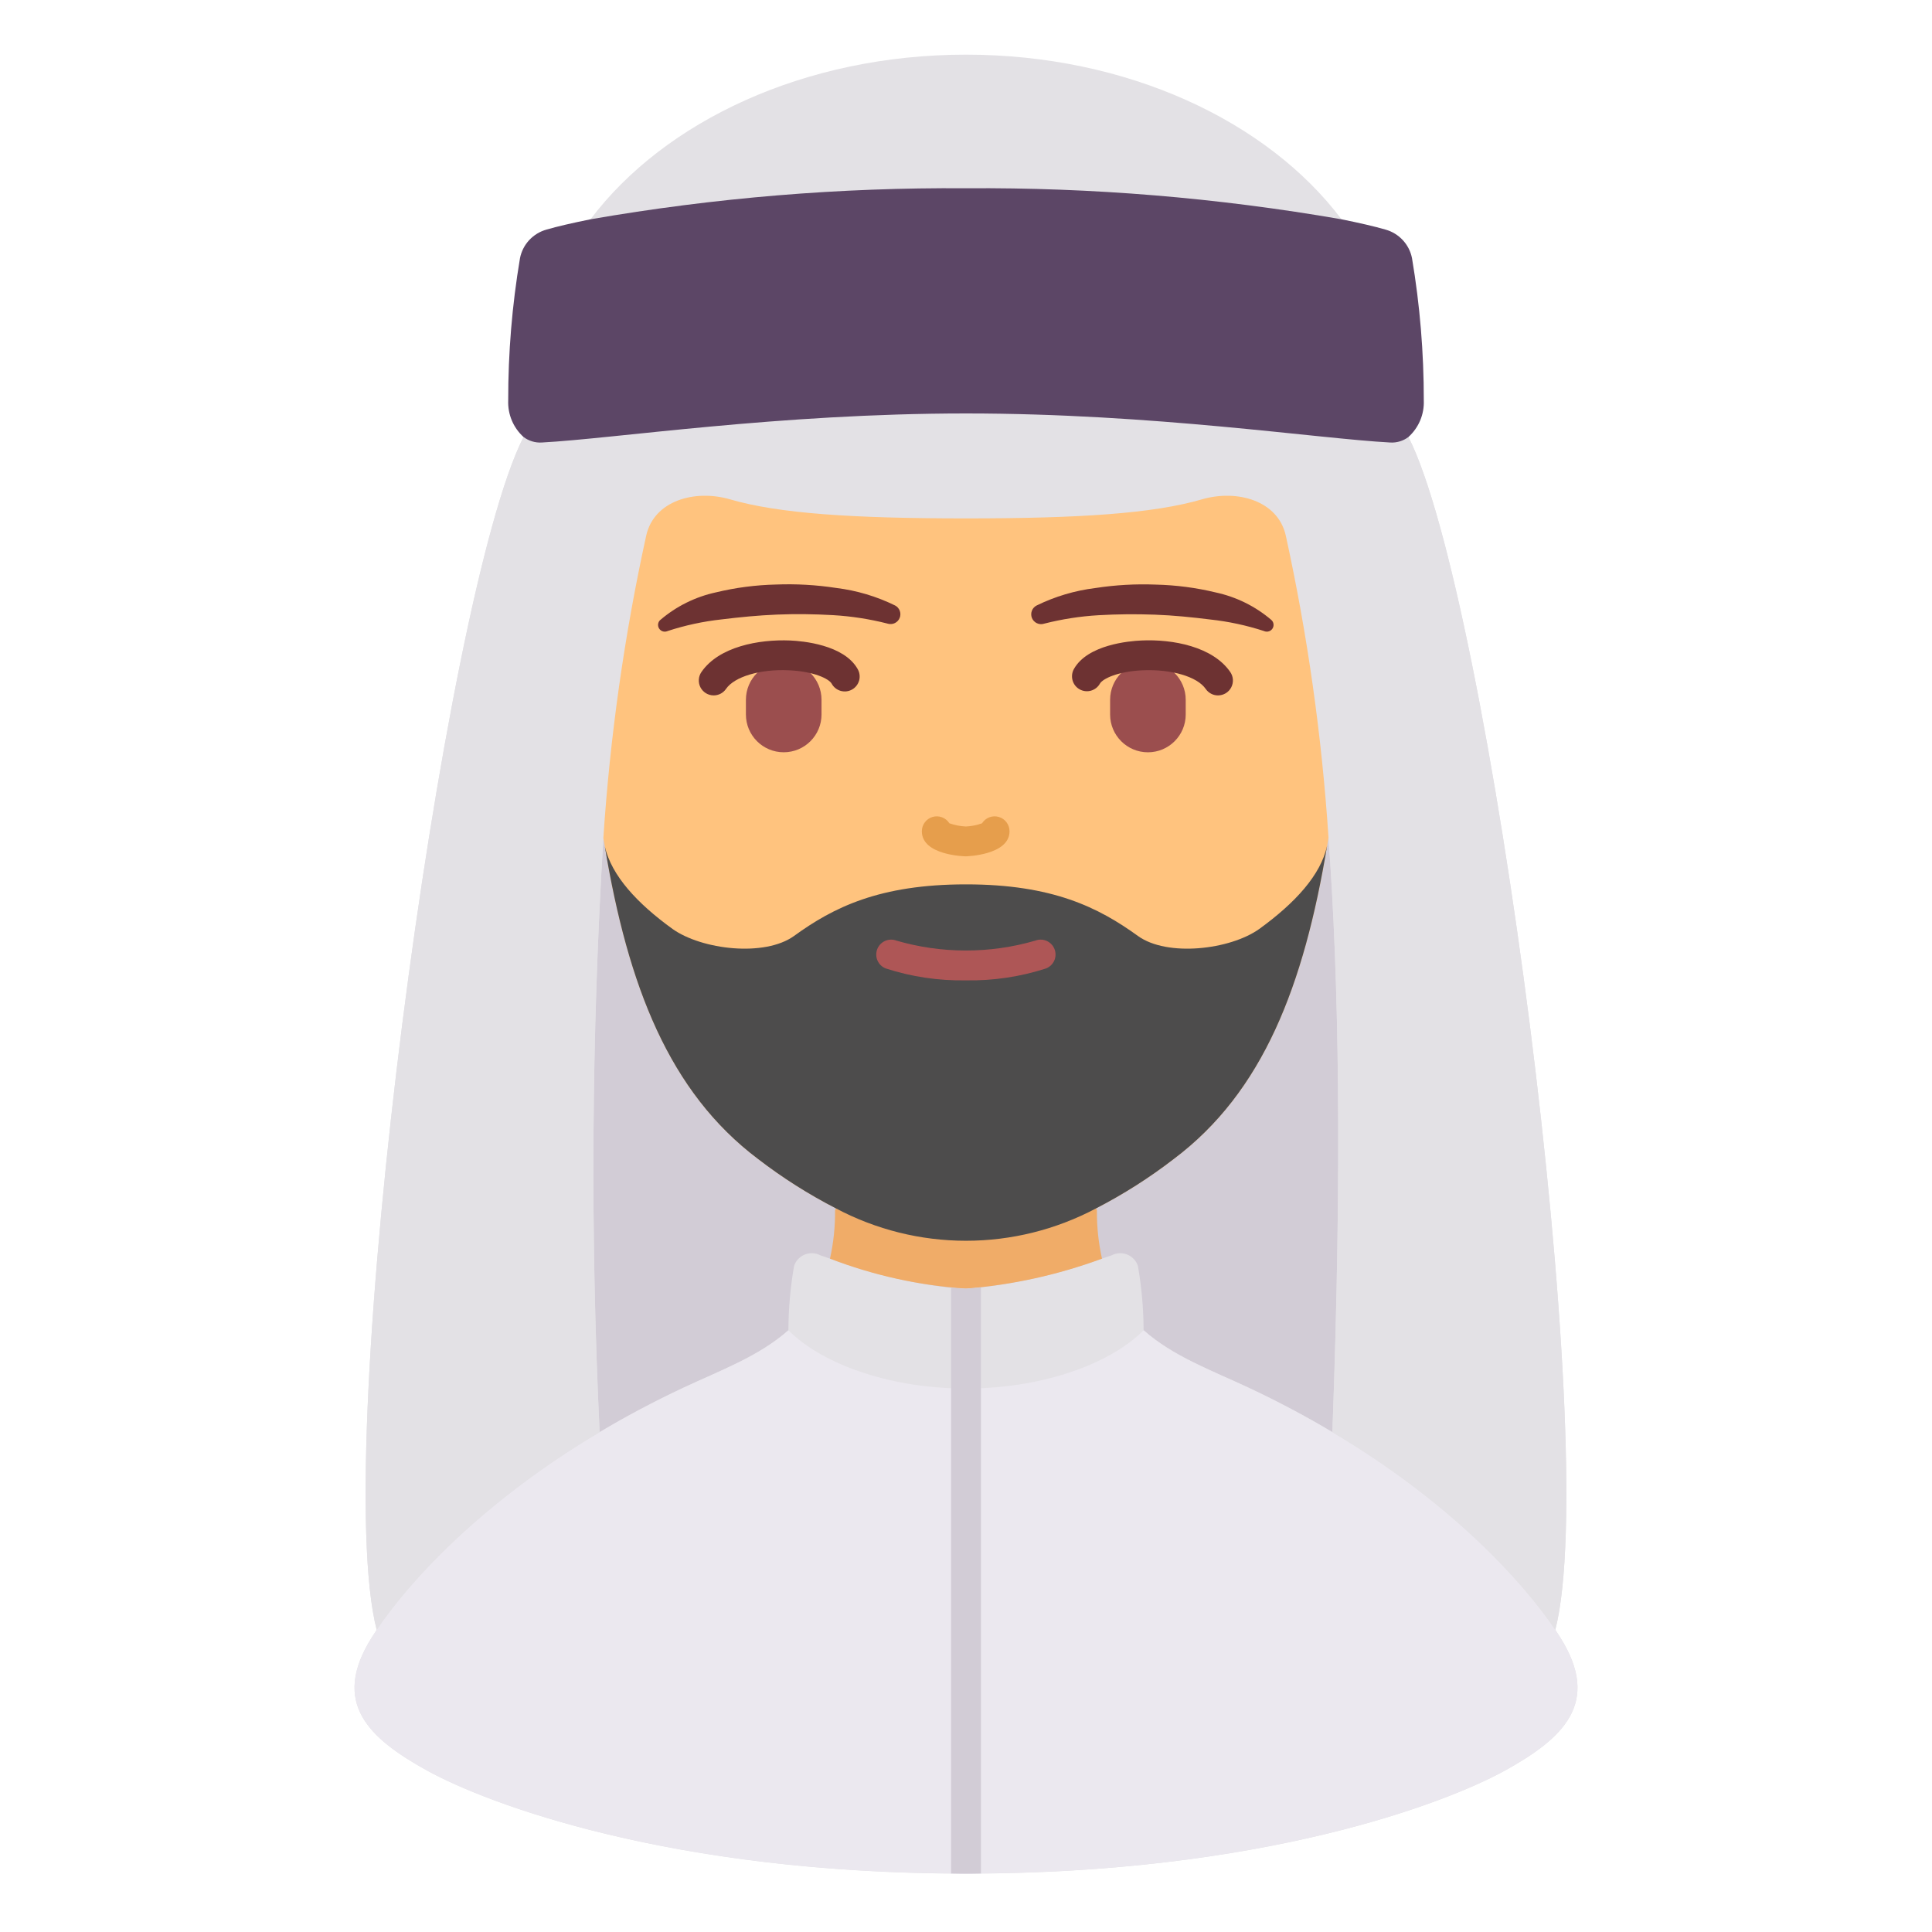 <svg width="83" height="83" viewBox="0 0 83 83" fill="none" xmlns="http://www.w3.org/2000/svg">
<path d="M60.507 18.773C60.936 18.447 58.419 9.58 57.631 9.42C54.447 5.198 48.419 2.348 41.5 2.348C34.581 2.348 28.553 5.198 25.369 9.42C24.581 9.58 22.063 18.447 22.492 18.773C19.027 25.564 14.164 62.176 16.182 70.017H66.817C68.835 62.176 63.973 25.564 60.507 18.773Z" fill="#E3E1E5"/>
<path d="M57.074 35.987C54.272 35.987 27.324 36.007 25.92 36.007C25.409 44.501 25.356 53.016 25.76 61.516L25.767 61.523H57.234L57.24 61.516C57.663 50.062 57.516 42.016 57.074 35.987Z" fill="#D2CCD6"/>
<path d="M67.036 70.357C66.965 70.248 66.895 70.139 66.818 70.018C65.441 67.974 62.353 64.559 57.234 61.523C56.132 60.863 54.928 60.222 53.634 59.614C52.045 58.871 50.38 58.262 49.13 57.148C46.092 58.137 36.909 58.137 33.871 57.148C32.621 58.262 30.956 58.871 29.367 59.614C28.073 60.222 26.869 60.863 25.767 61.523C20.648 64.559 17.56 67.974 16.183 70.018C16.106 70.139 16.036 70.248 15.965 70.357C14.21 73.157 15.837 74.675 18.348 76.065C20.943 77.494 28.835 80.492 41.5 80.492C54.166 80.492 62.058 77.494 64.653 76.065C67.164 74.675 68.791 73.157 67.036 70.357Z" fill="#E3E1E5"/>
<path d="M41.5 59.652V80.492C41.283 80.492 41.071 80.492 40.86 80.485C28.566 80.389 20.898 77.468 18.348 76.065C15.837 74.675 14.21 73.157 15.965 70.357C16.036 70.248 16.106 70.139 16.183 70.018C17.56 67.974 20.648 64.559 25.767 61.523C26.869 60.863 28.073 60.222 29.367 59.614C30.956 58.871 32.621 58.262 33.871 57.148C36.67 58.057 38.387 58.589 40.86 59.428C41.065 59.499 41.283 59.575 41.5 59.652Z" fill="#EBE8EF"/>
<path d="M64.652 76.065C62.102 77.468 54.434 80.389 42.141 80.485C41.929 80.492 41.718 80.492 41.5 80.492V59.652C41.718 59.575 41.936 59.505 42.141 59.428C44.613 58.589 46.33 58.064 49.13 57.148C50.379 58.262 52.045 58.871 53.633 59.614C54.928 60.222 56.132 60.863 57.234 61.523C62.352 64.559 65.44 67.974 66.817 70.018C66.894 70.139 66.965 70.248 67.035 70.357C68.791 73.157 67.163 74.675 64.652 76.065Z" fill="#EBE8EF"/>
<path d="M49.13 57.14V57.147C47.791 58.498 45.164 59.511 42.141 59.639C41.929 59.645 41.711 59.651 41.5 59.651V55.359C41.711 55.346 41.923 55.334 42.134 55.308C43.912 55.099 45.66 54.684 47.343 54.072C47.483 54.027 47.618 53.975 47.752 53.931C47.855 53.876 47.969 53.845 48.085 53.839C48.201 53.833 48.317 53.852 48.425 53.895C48.533 53.939 48.63 54.005 48.71 54.09C48.789 54.174 48.85 54.275 48.886 54.386C49.044 55.295 49.126 56.217 49.13 57.14Z" fill="#E3E1E5"/>
<path d="M41.5 55.359V59.651C41.289 59.651 41.071 59.645 40.859 59.639C37.836 59.511 35.209 58.498 33.87 57.147V57.14C33.874 56.217 33.955 55.295 34.114 54.386C34.15 54.275 34.211 54.174 34.29 54.09C34.37 54.005 34.467 53.939 34.575 53.895C34.683 53.852 34.799 53.833 34.915 53.839C35.031 53.845 35.145 53.876 35.248 53.931C35.382 53.975 35.517 54.027 35.657 54.072C37.335 54.703 39.085 55.124 40.866 55.327C41.077 55.346 41.289 55.353 41.5 55.359Z" fill="#E3E1E5"/>
<path d="M25.92 36.006C25.409 44.5 25.355 53.016 25.76 61.515L25.766 61.522C20.647 64.558 17.56 67.973 16.182 70.016C14.164 62.175 19.027 25.564 22.492 18.773C22.715 18.941 22.989 19.025 23.267 19.01C26.407 18.843 33.447 17.761 41.5 17.761C49.552 17.761 56.593 18.843 59.732 19.01C60.01 19.025 60.285 18.941 60.507 18.773C63.973 25.564 68.835 62.175 66.817 70.016C65.44 67.973 62.352 64.558 57.233 61.522L57.24 61.515C57.663 50.061 57.515 42.015 57.073 35.986C56.787 31.625 56.174 27.291 55.241 23.02C54.908 21.496 53.133 21.015 51.641 21.451C49.533 22.066 46.337 22.271 41.5 22.271C36.663 22.271 33.466 22.066 31.359 21.451C29.866 21.015 28.091 21.496 27.758 23.02C26.822 27.297 26.208 31.637 25.92 36.006Z" fill="#E3E1E5"/>
<path d="M22.492 18.774C22.274 18.577 22.102 18.334 21.988 18.063C21.874 17.791 21.821 17.498 21.833 17.204C21.83 15.157 21.999 13.112 22.339 11.093C22.396 10.802 22.533 10.533 22.734 10.316C22.936 10.099 23.194 9.942 23.479 9.863C23.94 9.728 24.581 9.581 25.369 9.421C30.695 8.495 36.094 8.049 41.5 8.088C46.906 8.049 52.304 8.495 57.631 9.421C58.419 9.581 59.059 9.728 59.521 9.863C59.806 9.942 60.064 10.099 60.265 10.316C60.467 10.533 60.604 10.802 60.661 11.093C61.001 13.112 61.17 15.157 61.167 17.204C61.179 17.498 61.126 17.791 61.012 18.063C60.898 18.334 60.725 18.577 60.507 18.774C60.285 18.942 60.01 19.026 59.732 19.011C56.593 18.844 49.553 17.762 41.5 17.762C33.447 17.762 26.407 18.844 23.268 19.011C22.989 19.026 22.715 18.942 22.492 18.774Z" fill="#5C4666"/>
<path d="M55.241 23.021C54.908 21.496 53.134 21.016 51.641 21.451C49.533 22.067 46.337 22.271 41.5 22.271C36.663 22.271 33.467 22.067 31.359 21.451C29.866 21.016 28.092 21.496 27.759 23.021C26.822 27.298 26.208 31.638 25.92 36.007C25.945 36.128 25.965 36.244 25.984 36.365C26.983 42.355 28.745 46.916 32.57 49.793C33.618 50.599 34.737 51.309 35.914 51.913C37.634 52.826 39.552 53.303 41.5 53.303C43.448 53.303 45.366 52.826 47.086 51.913C48.261 51.309 49.378 50.599 50.424 49.793C54.268 46.91 56.017 42.336 57.016 36.327C57.035 36.212 57.054 36.103 57.074 35.987C56.787 31.626 56.175 27.291 55.241 23.021Z" fill="#FFC37E"/>
<path d="M47.124 51.99C47.117 52.69 47.191 53.389 47.342 54.072C45.463 54.767 43.497 55.201 41.5 55.36C39.498 55.228 37.528 54.794 35.657 54.072C35.809 53.389 35.882 52.69 35.875 51.99L35.913 51.913C37.611 52.772 45.388 52.772 47.086 51.913L47.124 51.99Z" fill="#F0AC68"/>
<path d="M54.1 39.908C55.638 38.794 56.746 37.589 57.015 36.327C56.016 42.336 54.267 46.91 50.423 49.793C49.377 50.6 48.26 51.309 47.086 51.914C45.365 52.826 43.447 53.304 41.499 53.304C39.552 53.304 37.634 52.826 35.913 51.914C34.736 51.309 33.617 50.6 32.569 49.793C28.744 46.917 26.983 42.355 25.983 36.366C26.272 37.615 27.367 38.806 28.892 39.908C30.154 40.805 32.851 41.119 34.113 40.209C35.798 38.986 37.777 37.993 41.493 37.993H41.506C45.215 37.993 47.194 38.986 48.886 40.209C50.141 41.119 52.845 40.805 54.1 39.908Z" fill="#4D4C4C"/>
<path d="M32.045 30.694C32.045 31.591 32.772 32.318 33.669 32.318C34.566 32.318 35.293 31.591 35.293 30.694V30.063C35.293 29.166 34.566 28.439 33.669 28.439C32.772 28.439 32.045 29.166 32.045 30.063V30.694Z" fill="#9B4E4E"/>
<path d="M28.367 26.634C29.053 26.047 29.873 25.64 30.755 25.449C31.6 25.245 32.463 25.132 33.332 25.112C34.197 25.078 35.062 25.127 35.918 25.258C36.799 25.366 37.655 25.62 38.452 26.011C38.545 26.058 38.617 26.14 38.654 26.238C38.691 26.336 38.691 26.445 38.652 26.542C38.614 26.64 38.54 26.72 38.446 26.767C38.352 26.813 38.244 26.823 38.143 26.795L38.12 26.788C37.357 26.594 36.576 26.473 35.79 26.427C34.99 26.381 34.182 26.37 33.377 26.403C32.573 26.436 31.776 26.514 30.983 26.612C30.203 26.698 29.433 26.864 28.687 27.108L28.659 27.119C28.596 27.142 28.527 27.142 28.464 27.12C28.401 27.098 28.348 27.054 28.313 26.997C28.278 26.94 28.264 26.873 28.273 26.806C28.283 26.74 28.315 26.679 28.364 26.634H28.367Z" fill="#6D3232"/>
<path d="M50.939 30.064C50.939 29.168 50.212 28.44 49.315 28.44C48.419 28.44 47.691 29.168 47.691 30.064V30.695C47.691 31.592 48.419 32.319 49.315 32.319C50.212 32.319 50.939 31.592 50.939 30.695V30.064Z" fill="#9B4E4E"/>
<path d="M54.296 27.108C53.55 26.865 52.781 26.7 52.001 26.615C51.212 26.517 50.412 26.435 49.607 26.406C48.802 26.377 47.995 26.384 47.194 26.43C46.408 26.476 45.628 26.597 44.864 26.791L44.842 26.797C44.741 26.827 44.633 26.817 44.538 26.77C44.444 26.724 44.37 26.644 44.331 26.546C44.293 26.448 44.292 26.339 44.329 26.241C44.366 26.142 44.439 26.061 44.533 26.013C45.329 25.623 46.185 25.369 47.066 25.261C47.922 25.13 48.788 25.081 49.652 25.115C50.521 25.135 51.385 25.248 52.229 25.452C53.111 25.642 53.933 26.048 54.619 26.634C54.669 26.679 54.701 26.74 54.71 26.806C54.72 26.872 54.706 26.94 54.671 26.997C54.636 27.055 54.583 27.098 54.52 27.12C54.456 27.142 54.388 27.142 54.325 27.119L54.296 27.108Z" fill="#6D3232"/>
<path d="M41.5 42.117C40.33 42.138 39.165 41.965 38.052 41.605C37.974 41.574 37.902 41.529 37.841 41.471C37.78 41.412 37.732 41.343 37.698 41.266C37.664 41.189 37.645 41.106 37.644 41.022C37.642 40.938 37.657 40.854 37.687 40.776C37.718 40.697 37.763 40.626 37.821 40.565C37.88 40.504 37.949 40.455 38.026 40.421C38.103 40.388 38.186 40.369 38.27 40.367C38.354 40.365 38.438 40.38 38.516 40.411C40.462 40.976 42.529 40.976 44.474 40.411C44.633 40.349 44.809 40.353 44.964 40.421C45.12 40.49 45.242 40.617 45.303 40.776C45.365 40.934 45.361 41.11 45.293 41.266C45.224 41.421 45.097 41.543 44.939 41.605C43.828 41.964 42.666 42.137 41.5 42.117Z" fill="#AE5656"/>
<path d="M41.493 36.788C41.475 36.788 39.603 36.758 39.603 35.712C39.603 35.573 39.648 35.438 39.732 35.327C39.815 35.215 39.932 35.135 40.065 35.096C40.199 35.057 40.341 35.063 40.471 35.112C40.601 35.161 40.711 35.251 40.785 35.368C41.013 35.449 41.252 35.496 41.493 35.507C41.73 35.496 41.964 35.45 42.188 35.37C42.262 35.252 42.372 35.162 42.502 35.112C42.632 35.063 42.774 35.057 42.908 35.096C43.041 35.134 43.159 35.215 43.242 35.327C43.325 35.438 43.37 35.573 43.37 35.712C43.37 36.742 41.513 36.788 41.493 36.788Z" fill="#E69E4C"/>
<path d="M30.66 29.875C30.544 29.875 30.43 29.843 30.33 29.783C30.23 29.722 30.149 29.636 30.094 29.533C30.04 29.43 30.015 29.314 30.022 29.197C30.028 29.081 30.067 28.968 30.133 28.872C30.879 27.783 32.594 27.459 33.949 27.516C34.48 27.539 36.256 27.696 36.844 28.74C36.887 28.814 36.915 28.895 36.926 28.979C36.937 29.064 36.932 29.149 36.91 29.231C36.887 29.313 36.849 29.39 36.797 29.457C36.745 29.524 36.68 29.581 36.606 29.622C36.532 29.664 36.45 29.691 36.365 29.701C36.281 29.71 36.195 29.703 36.114 29.68C36.032 29.656 35.956 29.617 35.889 29.563C35.823 29.51 35.768 29.444 35.728 29.369C35.61 29.159 34.959 28.843 33.894 28.796C32.663 28.736 31.549 29.071 31.19 29.596C31.131 29.682 31.052 29.752 30.96 29.801C30.867 29.849 30.765 29.875 30.66 29.875Z" fill="#6D3232"/>
<path d="M52.326 29.875C52.222 29.875 52.119 29.85 52.027 29.801C51.935 29.752 51.856 29.682 51.797 29.596C51.438 29.071 50.324 28.741 49.088 28.796C48.018 28.843 47.371 29.16 47.253 29.369C47.17 29.517 47.031 29.626 46.867 29.672C46.704 29.718 46.529 29.697 46.381 29.614C46.232 29.531 46.123 29.392 46.078 29.228C46.032 29.065 46.053 28.889 46.136 28.741C46.723 27.696 48.501 27.54 49.032 27.516C50.39 27.452 52.107 27.782 52.855 28.873C52.921 28.969 52.959 29.081 52.966 29.198C52.972 29.314 52.947 29.43 52.893 29.533C52.839 29.637 52.757 29.723 52.657 29.783C52.557 29.843 52.443 29.875 52.326 29.875Z" fill="#6D3232"/>
<path d="M42.141 55.36V80.485C41.929 80.492 41.718 80.492 41.5 80.492C41.282 80.492 41.071 80.492 40.86 80.485V55.36C40.859 55.349 40.861 55.338 40.866 55.328C41.077 55.347 41.289 55.353 41.5 55.36C41.712 55.347 41.923 55.334 42.134 55.309C42.14 55.325 42.142 55.343 42.141 55.36Z" fill="#D2CCD6"/>
</svg>
